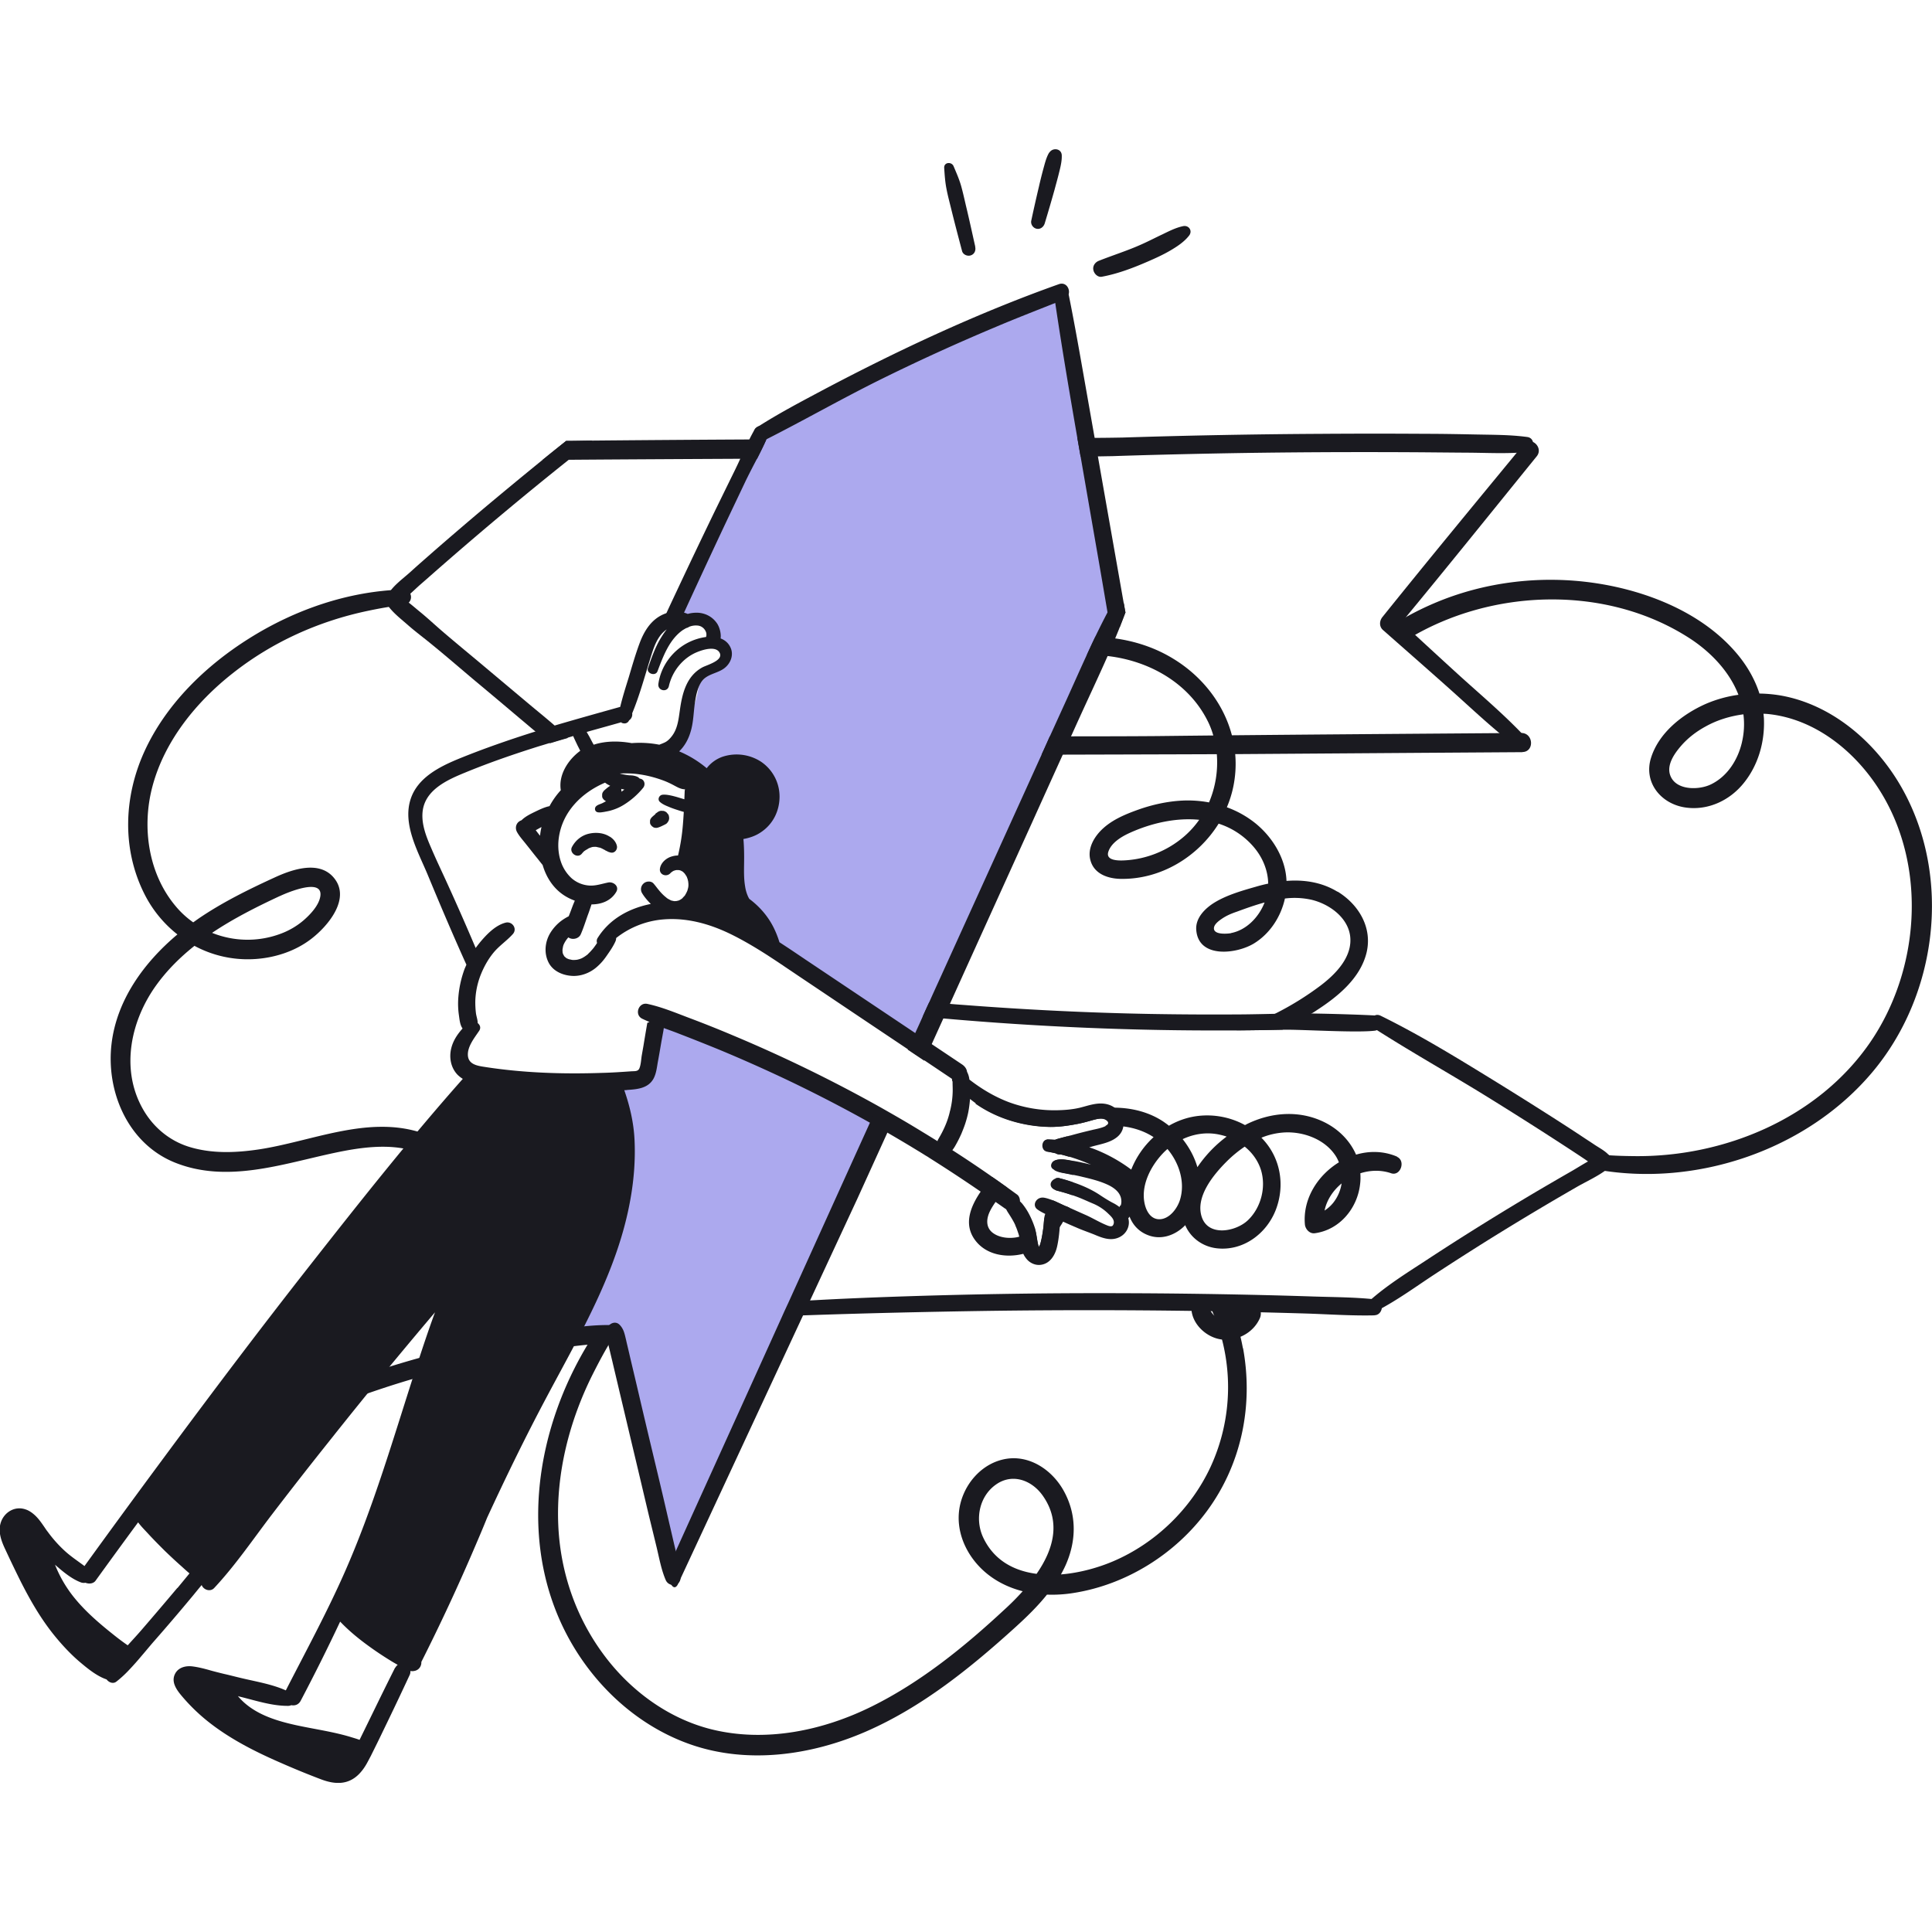 <svg xmlns="http://www.w3.org/2000/svg" width="230" height="230" fill="none"><g clip-path="url(#a)"><path fill="#1A1A20" d="M127.395 135.186c-.524.134-1.048.269-1.573.417-.08.027-.161.054-.242.094l-.82-.04c-.712-.027-.874.968-.39 1.331.054-.041.121-.081.175-.135.054.081.108.175.161.256.323.053.632.12.942.188a.884.884 0 0 0 .591.134c.363.081.713.188 1.076.296a9.441 9.441 0 0 0-1.009-2.017c.35-.201.713-.376 1.089-.551v.027Zm-.497 8.416c-.511-.215-1.022-.484-1.546-.699-.027.081-.041.148-.067.215a7.807 7.807 0 0 1-.968 1.909c-.054.35-.068.726-.108 1.076-.081.618-.175 1.25-.336 1.855-.013.054-.04.107-.04.161-.054.121-.108.215-.162.323a1.877 1.877 0 0 1-.107-.336c-.121-.538-.175-1.17-.336-1.748 0-.04-.027-.067-.041-.108a4.646 4.646 0 0 1-1.842.968c-.107.041-.215.054-.322.081-.914.161-2.003.054-2.77-.484-.941-.659-.847-1.748-.376-2.675.188-.377.417-.726.659-1.076.416-.591.887-1.156 1.358-1.694-.592-.417-1.184-.847-1.775-1.25a25.558 25.558 0 0 0-1.358 1.721c-1.264 1.842-2.057 3.925-.686 5.781 1.304 1.774 3.684 2.164 5.754 1.64a6.831 6.831 0 0 0 1.896-.793 8.107 8.107 0 0 0 2.433-2.393c.148-.215.283-.417.404-.646a9.211 9.211 0 0 0 .739-1.667c-.121-.053-.255-.121-.376-.161h-.027Zm-.74-3.348a.854.854 0 0 0-.484.027c.027.457 0 .914-.053 1.385.053.027.121.04.174.067.632.162 1.251.336 1.856.551.08-.416.121-.833.134-1.25v-.255a15.285 15.285 0 0 0-1.64-.498l.013-.027Zm1.291-2.083c-.618-.108-1.344-.256-1.922 0-.081.04-.162.107-.242.174.107.31.201.632.255.968.457.269 1.022.323 1.533.431.228.04.457.094.685.147a9.09 9.09 0 0 0-.322-1.72h.013Zm38.88-.471c-1.6-.686-3.307-.712-4.893-.242-.713-1.627-2.017-2.971-3.684-3.818-2.971-1.506-6.386-1.264-9.33.188-.068.04-.135.081-.215.108-2.004-1.103-4.437-1.439-6.669-.888a9.156 9.156 0 0 0-2.379.968c-.188-.161-.39-.295-.592-.443-1.721-1.17-3.778-1.681-5.834-1.708-1.533-.027-3.079.229-4.518.686a16.3 16.3 0 0 0-3.307 1.506 8.245 8.245 0 0 0-.847-.699c-2.299-1.667-5.189-2.407-7.986-2.004 2.582 1.829 5.795 2.77 8.968 2.81 1.115 0 2.191-.161 3.293-.376.538-.108 1.062-.256 1.587-.403.511-.135 1.25-.377 1.747-.041.431.296.256.538-.107.713a11.412 11.412 0 0 1 2.151.04c1.291.161 2.527.565 3.616 1.277a10.488 10.488 0 0 0-2.662 3.872c-.631 1.627-.887 3.859-.201 5.579.376.968 1.062 1.762 2.137 2.192 1.573.645 3.227.08 4.397-1.062.04-.041.067-.068.094-.108.645 1.533 2.084 2.554 3.724 2.756 3.146.377 5.969-1.721 7.071-4.598 1.13-2.971.538-6.278-1.721-8.564a8.53 8.53 0 0 1 2.851-.631c2.204-.081 4.638.82 5.915 2.688.188.269.336.565.457.874-2.514 1.546-4.316 4.343-4.047 7.394.054.565.565 1.13 1.17 1.049 2.958-.39 5.095-2.971 5.404-5.875.054-.43.054-.847.027-1.264 1.183-.376 2.474-.416 3.671 0 1.115.377 1.761-1.492.685-1.963l.027-.013Zm-25.853 5.136c-.309 1.008-1.223 2.258-2.393 2.312-.995.04-1.546-.82-1.774-1.68-.578-2.205.632-4.585 2.124-6.158.175-.188.363-.363.551-.524 1.385 1.64 2.138 3.952 1.492 6.05Zm.31-7.22c1.317-.618 2.796-.86 4.275-.564.322.067.645.147.968.255a15.169 15.169 0 0 0-3.482 3.643c-.35-1.21-.968-2.352-1.761-3.347v.013Zm7.757 9.666c-1.412 1.331-4.665 1.977-5.472-.389-.807-2.393 1.385-5.042 2.944-6.601a14.542 14.542 0 0 1 2.165-1.788c.887.712 1.586 1.667 1.936 2.782.632 2.071 0 4.504-1.573 5.996Zm10.177-2.097a4.261 4.261 0 0 1-1.035.928c.268-1.277 1.021-2.393 2.03-3.227a4.875 4.875 0 0 1-.995 2.299Z"/><path fill="#ACA9EE" d="M78.002 121.621s-.215 5.163-1.317 6.251c-1.103 1.089-3.402 1.21-3.402 1.21s3.079 7.139 1.103 12.624c-1.977 5.486-6.803 17.236-6.803 17.236l5.821-.444s6.803 29.738 6.91 29.415c.108-.322 25.356-54.219 24.912-54.327-.443-.107-14.6-8.564-19.211-10.096-4.612-1.533-8.013-1.869-8.013-1.869Zm2.878-48.103 9.746-22.128s17.343-9.438 21.726-11.858c4.382-2.42 13.605-4.611 13.605-4.611s7.354 36.54 6.91 37.535c-.443.995-23.271 51.477-23.271 51.477S88.852 110.1 88.421 109.884c-.43-.215-4.719-15.581-5.055-16.347-.336-.767-4.826-4.06-4.826-4.06s2.191-.874 3.616-4.276c1.425-3.401.565-3.172 1.546-4.275.982-1.102 3.617-2.42 2.743-3.522-.874-1.103-1.869-2.958-2.299-3.402-.444-.443-3.267-.47-3.267-.47v-.014Z"/><path fill="#1A1A20" d="M159.204 106.147c-1.856-1.129-3.953-1.439-6.05-1.277-.094-2.676-1.667-5.217-3.711-6.87a11.883 11.883 0 0 0-3.388-1.896 12.97 12.97 0 0 0 .74-2.326 13.42 13.42 0 0 0 .255-3.993 13.482 13.482 0 0 0-.39-2.231c-.981-3.778-3.562-7.072-7.044-9.169-2.098-1.277-4.437-2.044-6.83-2.38a20.312 20.312 0 0 0-2.379-.215 106.2 106.2 0 0 0-1.022 2.192c.591 0 1.169 0 1.747.04.256.013.498.04.753.08 4.894.565 9.586 3.173 11.858 7.677.296.578.524 1.17.699 1.788.215.726.363 1.466.417 2.219a12.181 12.181 0 0 1-.928 5.74 13.743 13.743 0 0 0-3.24-.215c-1.721.094-3.441.47-5.068 1.035-1.519.538-3.092 1.17-4.302 2.272-1.022.928-1.909 2.366-1.506 3.805.444 1.627 2.084 2.178 3.603 2.205 4.773.08 9.196-2.622 11.656-6.574a9.177 9.177 0 0 1 4.1 2.688c1.103 1.251 1.775 2.824 1.802 4.45a18.71 18.71 0 0 0-1.492.377c-1.6.457-3.335.954-4.773 1.801-1.17.686-2.42 1.869-2.299 3.348.269 3.442 4.867 2.85 6.91 1.573 1.882-1.17 3.173-3.173 3.644-5.324a9.3 9.3 0 0 1 3.105.134c2.07.471 4.329 2.03 4.652 4.276.349 2.487-1.681 4.557-3.482 5.928a35.391 35.391 0 0 1-5.499 3.402 37.558 37.558 0 0 1-4.611 1.949c1.855 0 3.697-.04 5.566-.081a36.557 36.557 0 0 0 3.401-1.895c.215-.121.444-.269.659-.417 2.514-1.627 5.189-3.805 5.929-6.856.712-2.985-.942-5.728-3.442-7.26h-.04Zm-18.325-6.494a11.839 11.839 0 0 1-6.95 2.77c-.686.04-2.366.081-1.976-1.049.349-1.035 1.519-1.748 2.446-2.178 2.568-1.183 5.566-1.882 8.363-1.6a10.911 10.911 0 0 1-1.883 2.057Zm5.66 11.441c-.484.081-2.151.215-2.016-.672.067-.43.605-.82.941-1.049.551-.376 1.129-.618 1.761-.833 1.062-.39 2.178-.793 3.321-1.103-.673 1.735-2.151 3.294-4.007 3.644v.013Zm-96.581 23.689c-6.332-1.95-12.866 1.089-19.09 2.043-2.77.417-5.647.538-8.35-.296-2.433-.752-4.396-2.446-5.606-4.678-2.594-4.773-1.29-10.527 1.802-14.721 1.277-1.735 2.783-3.213 4.436-4.531a13.333 13.333 0 0 0 6.937 1.586c2.474-.107 5.015-.9 6.991-2.433 2.003-1.546 4.786-4.867 2.595-7.34-1.788-2.017-4.988-.874-7.018.067-3.105 1.425-6.184 2.944-9.007 4.867-.215.148-.43.309-.646.457a10.739 10.739 0 0 1-2.043-1.869c-3.32-3.899-4.1-9.478-2.81-14.318 1.439-5.418 5.216-10.056 9.559-13.47 4.719-3.725 10.258-6.212 16.12-7.435a51.903 51.903 0 0 1 4.288-.726c1.143-.135 1.062-1.829-.108-1.802-6.493.175-12.88 2.38-18.35 5.822-5.204 3.266-9.923 7.85-12.49 13.51-2.42 5.351-2.662 11.482-.027 16.806a14.287 14.287 0 0 0 3.98 4.92c-3.967 3.334-7.207 7.771-7.839 13.001-.685 5.713 1.95 11.884 7.502 14.143 6.238 2.527 12.84.174 19.05-1.143 3.227-.686 6.978-1.223 10.137.027 2.407.941 4.679 2.823 5.566 5.31a5.709 5.709 0 0 1 .094 3.576c-.43 1.452 1.882 1.923 2.312.471 1.587-5.418-3.145-10.365-7.985-11.858v.014Zm-16.604-28.125c.834-.39 5.176-2.245 4.773.081-.188 1.088-1.21 2.151-2.017 2.85a9.04 9.04 0 0 1-2.742 1.586c-2.69.995-5.58.901-8.12-.121 2.54-1.707 5.323-3.106 8.093-4.396h.013Zm44.689-9.747c-.162.121-.31.255-.458.39l-.12.161a.565.565 0 0 0-.081.283v.188a.5.5 0 0 0 .094.269c.04.053.08.094.12.148l.162.12a.562.562 0 0 0 .282.081c.095.014.189 0 .283-.027.161-.053.31-.107.47-.188a7.21 7.21 0 0 0 .457-.228.599.599 0 0 0 .243-.242.662.662 0 0 0 .147-.31.71.71 0 0 0 0-.336.557.557 0 0 0-.12-.309c-.054-.054-.095-.108-.148-.175a.82.82 0 0 0-.404-.201c-.08 0-.148 0-.228-.014a.805.805 0 0 0-.417.135c-.108.08-.229.161-.336.242l.053.013Zm-5.445 2.702c-.713-.47-1.627-.55-2.433-.376-.901.188-1.64.78-2.07 1.586-.377.699.644 1.439 1.169.807.053-.067.107-.121.161-.188l.08-.081c.135-.108.27-.188.418-.269.053-.027.16-.121.215-.121 0 0-.175.067-.014 0 .027 0 .054-.027.094-.04l.242-.081c.068-.013.108-.027.135-.027.067 0 .148-.013.215-.013h.12c.081.013.418.094.498.107.027 0 .054.027.08.027.068.027.135.067.203.094.08.041.147.081.228.121a.3.3 0 0 1 .108.068c.053.026.269.134.255.121.067.04.108.067.175.08.12.041.228.081.363.081.39 0 .672-.403.605-.78-.094-.484-.444-.874-.847-1.13v.014Z"/><path fill="#1A1A20" d="M125.675 140.295c-.282.094-.511.322-.578.551-.094.376.148.672.524.82.067-.457.081-.928.054-1.385v.014Zm-.377-1.95c-.201.229-.255.578.027.807l.242.161a7.962 7.962 0 0 0-.255-.968h-.014Zm-.954 4.249c-.941-.202-1.546.874-.847 1.384.282.202.605.377.941.538a1.688 1.688 0 0 0-.121.511c.417-.592.753-1.25.968-1.909.027-.081.04-.148.067-.215-.336-.121-.658-.242-1.008-.309Zm.202-5.741s-.121.081-.175.135a.795.795 0 0 0 .282.121c0-.081-.04-.162-.094-.256h-.013Zm-2.004 7.838a7.38 7.38 0 0 0-.981-1.506.905.905 0 0 0-.161-.161c0-.309-.094-.619-.336-.807l-1.17-.847a20.885 20.885 0 0 0-1.358 1.694c.363.256.713.498 1.076.753.053.04.121.081.188.121.081.135.148.282.242.417.269.417.524.82.753 1.264 0 .026.08.147.08.174.041.121.095.242.148.363.094.242.175.484.256.726.04.121.067.242.094.336a4.66 4.66 0 0 0 1.842-.968 10.596 10.596 0 0 0-.632-1.559h-.041Zm3.133-4.396c-.282.094-.511.322-.578.551-.094.376.148.672.524.82.067-.457.081-.928.054-1.385v.014Zm-.377-1.95c-.201.229-.255.578.027.807l.242.161a7.962 7.962 0 0 0-.255-.968h-.014Zm-.954 4.249c-.941-.202-1.546.874-.847 1.384.282.202.605.377.941.538a1.688 1.688 0 0 0-.121.511c.417-.592.753-1.25.968-1.909.027-.081.04-.148.067-.215-.336-.121-.658-.242-1.008-.309Zm.202-5.741s-.121.081-.175.135a.795.795 0 0 0 .282.121c0-.081-.04-.162-.094-.256h-.013Zm-2.004 7.838a7.38 7.38 0 0 0-.981-1.506.905.905 0 0 0-.161-.161c0-.309-.094-.619-.336-.807l-1.17-.847a20.885 20.885 0 0 0-1.358 1.694c.363.256.713.498 1.076.753.053.04.121.081.188.121.081.135.148.282.242.417.269.417.524.82.753 1.264 0 .026.08.147.08.174.041.121.095.242.148.363.094.242.175.484.256.726.04.121.067.242.094.336a4.66 4.66 0 0 0 1.842-.968 10.596 10.596 0 0 0-.632-1.559h-.041Zm3.133-4.396c-.282.094-.511.322-.578.551-.094.376.148.672.524.82.067-.457.081-.928.054-1.385v.014Zm-.121-.982a7.787 7.787 0 0 0-.256-.968c-.201.229-.255.578.027.807l.242.161h-.013Zm-2.044 4.665c.283.202.605.377.942.538a1.63 1.63 0 0 0-.121.511c.416-.592.752-1.25.967-1.909.027-.081.041-.148.068-.215-.336-.121-.659-.242-1.009-.309-.941-.202-1.546.874-.847 1.384Zm1.197-6.869a1.336 1.336 0 0 0-.161-.256c-.054.04-.121.081-.175.135a.795.795 0 0 0 .282.121h.054Zm-3.133 6.09s-.107-.121-.161-.162c0-.309-.094-.618-.336-.806l-1.17-.847c-.47.537-.941 1.102-1.357 1.694.363.255.712.497 1.075.753.054.04.121.08.188.121.081.134.148.282.242.416.269.417.525.82.753 1.264 0 .027.081.148.081.175.04.121.094.242.148.363.094.242.175.484.255.726.041.121.067.242.094.336a4.685 4.685 0 0 0 1.842-.968 10.499 10.499 0 0 0-.632-1.56 7.444 7.444 0 0 0-.981-1.505h-.041Zm13.592-3.59c-.161-.121-.322-.255-.484-.363a18.541 18.541 0 0 0-4.396-2.447c-.201-.08-.417-.148-.618-.215.121-.027.228-.054.336-.094.914-.255 2.016-.43 2.81-.995.551-.376.833-.874.914-1.384.121-.821-.269-1.681-.995-2.219a2.687 2.687 0 0 0-1.035-.457c-1.076-.228-2.138.188-3.173.444-.928.215-1.869.282-2.81.296a15.697 15.697 0 0 1-5.512-.928c-1.721-.632-3.347-1.6-4.799-2.729a2.595 2.595 0 0 0-.283-.928c-.04-.349-.269-.659-.591-.874l-3.617-2.42-1.962-1.317-12.934-8.658c-.147-.094-.295-.202-.457-.309-.645-.43-1.29-.874-1.949-1.304-.269-.175-.551-.363-.82-.538a11.317 11.317 0 0 0-.686-1.734c-.685-1.372-1.68-2.514-2.904-3.429-.04-.067-.08-.147-.12-.215a4.569 4.569 0 0 1-.377-1.263c-.161-.942-.134-1.909-.121-2.851.013-.941 0-1.868-.08-2.796.752-.134 1.492-.39 2.123-.834 1.412-.954 2.178-2.527 2.178-4.22a5.004 5.004 0 0 0-2.218-4.155 5.332 5.332 0 0 0-4.504-.605 4.075 4.075 0 0 0-1.95 1.385 12.697 12.697 0 0 0-3.28-2.004c.673-.645 1.117-1.478 1.372-2.366.35-1.156.336-2.38.524-3.562.135-.847.35-1.936.955-2.595.685-.74 1.842-.793 2.608-1.439.699-.578 1.048-1.545.659-2.392-.256-.565-.686-.901-1.183-1.09.08-.591-.121-1.303-.39-1.734-.538-.833-1.425-1.304-2.407-1.33-.39 0-.766.04-1.116.147-1.129-.484-2.38-.322-3.428.323-1.13.699-1.815 1.882-2.272 3.079-.51 1.357-.914 2.769-1.33 4.167-.364 1.17-.727 2.313-1.01 3.496-2.594.726-5.202 1.451-7.797 2.218-.766.228-1.546.47-2.299.712-3.065.968-6.103 2.017-9.074 3.227-2.326.954-4.948 2.258-5.781 4.826-.982 3.025.9 6.279 2.03 8.994 1.492 3.603 3.011 7.179 4.611 10.715-.067.162-.148.336-.215.498-.444 1.21-.7 2.433-.766 3.71-.027.578 0 1.17.08 1.748.081.538.121 1.196.444 1.64-.605.672-1.116 1.425-1.344 2.339-.283 1.116-.054 2.34.752 3.173.189.188.404.35.619.484-6.332 7.139-12.261 14.641-18.163 22.156-5.956 7.582-11.763 15.286-17.504 23.043-3.146 4.248-6.265 8.51-9.37 12.799-.767-.579-1.573-1.103-2.3-1.762a15.31 15.31 0 0 1-2.07-2.312 4.9 4.9 0 0 1-.309-.43c-.39-.565-.793-1.183-1.331-1.64-.31-.269-.659-.498-1.062-.619-1.13-.363-2.272.229-2.77 1.277-.55 1.183-.107 2.407.417 3.509a153.83 153.83 0 0 0 1.761 3.671c1.183 2.352 2.501 4.651 4.181 6.695.86 1.048 1.789 2.043 2.81 2.93.955.807 2.084 1.762 3.307 2.178.27.363.78.565 1.17.256a13.387 13.387 0 0 0 1.506-1.385 36.126 36.126 0 0 0 1.492-1.68c.524-.605 1.022-1.224 1.533-1.802a250.027 250.027 0 0 0 4.275-5.001c.457-.538.887-1.089 1.344-1.627.189.551 1.009.874 1.493.35 2.514-2.689 4.61-5.781 6.843-8.712a528.563 528.563 0 0 1 6.83-8.739 598.38 598.38 0 0 1 12.61-15.366c-.834 2.258-1.587 4.557-2.326 6.829-2.635 8.134-4.988 16.348-8.456 24.186-2.111 4.773-4.598 9.344-6.978 13.995-1.68-.752-3.643-1.062-5.418-1.492-.564-.134-1.13-.282-1.707-.417-.363-.08-.726-.174-1.103-.269-.309-.08-.631-.161-.94-.255-.633-.175-1.278-.336-1.91-.417-.78-.107-1.653.081-2.07.807-.511.901 0 1.761.565 2.474a21.919 21.919 0 0 0 3.428 3.361c2.595 2.043 5.62 3.562 8.63 4.866a96.597 96.597 0 0 0 4.733 1.936c1.64.619 3.227.686 4.53-.658.35-.363.646-.78.888-1.21.175-.31.336-.632.498-.928.174-.363.362-.726.537-1.089.336-.672.659-1.344.982-2.017a407.965 407.965 0 0 0 3.092-6.507.963.963 0 0 0 .094-.497c.201.04.403.027.618-.04.457-.148.713-.592.686-1.035a237.75 237.75 0 0 0 6.359-13.66c.497-1.156.995-2.325 1.465-3.495 2.259-4.894 4.612-9.72 7.14-14.466 3.979-7.488 8.415-14.949 9.92-23.433.418-2.312.606-4.692.498-7.044-.094-2.071-.551-4.034-1.223-5.969.12 0 .242 0 .363-.027 1.196-.081 2.5-.189 3.132-1.372.323-.618.39-1.344.511-2.016.148-.793.282-1.587.417-2.38l.12-.645c.055-.323.122-.632.162-.955.619.229 1.237.444 1.842.686 1.506.578 2.985 1.17 4.477 1.775 2.93 1.21 5.821 2.5 8.671 3.858a171.623 171.623 0 0 1 9.976 5.189c.685.39 1.371.78 2.043 1.17.807.471 1.6.941 2.407 1.425.591.363 1.183.713 1.774 1.089.148.081.296.175.431.269a184.59 184.59 0 0 1 6.09 4.006c.591.404 1.183.82 1.774 1.224.363.255.713.497 1.076.753.054.04.121.08.188.121.081.134.148.282.242.416.269.417.524.82.753 1.264 0 .027.081.148.081.175.04.121.094.242.147.363.095.242.175.484.256.726.04.121.067.242.094.336.081.336.121.618.188 1.008.067.363.148.713.296 1.035.107.242.255.457.444.673.389.43.994.699 1.586.631 1.17-.121 1.788-1.21 2.003-2.258.135-.619.215-1.264.269-1.896 0-.107.027-.228.027-.349.027-.256.054-.525.054-.794.121.054.228.095.336.148.524.242 1.048.471 1.586.699.753.337 1.546.592 2.313.915.739.309 1.586.618 2.419.39 1.184-.323 1.735-1.452 1.452-2.407.068-.067.121-.134.175-.202.444-.578.645-1.344.592-2.057a3.256 3.256 0 0 0-.471-1.438.895.895 0 0 0 .632-.309c.336-.377.363-1.076-.067-1.398l-.014-.014ZM21.108 189.043a502.52 502.52 0 0 1-4.168 4.893c-.551.646-1.156 1.291-1.735 1.936a28.988 28.988 0 0 1-1.64-1.223c-1.626-1.291-3.24-2.662-4.57-4.262a14.943 14.943 0 0 1-2.447-4.114c.04.041.094.081.134.121.874.753 1.869 1.587 2.958 1.99.188.067.363.067.537.04.404.162.928.121 1.197-.242a919.72 919.72 0 0 1 5.068-6.95c.377.511.847.968 1.237 1.398.632.686 1.29 1.344 1.95 2.003.658.632 1.317 1.25 2.003 1.855.295.269.605.552.927.82-.47.579-.954 1.157-1.425 1.735h-.026Zm25.933 9.478c-1.439 2.85-2.823 5.74-4.235 8.604a15.486 15.486 0 0 0-.834-.269c-2.218-.699-4.53-.995-6.789-1.492-2.178-.484-4.436-1.17-6.13-2.689a7.735 7.735 0 0 1-.726-.753c.04 0 .08.027.134.04 1.91.457 3.9 1.143 5.875 1.116a.89.89 0 0 0 .337-.08c.416.08.873-.041 1.129-.538 1.627-3.092 3.2-6.238 4.692-9.411 1.035 1.089 2.218 2.057 3.428 2.931a39.12 39.12 0 0 0 2.514 1.68c.296.189.605.363.914.538a.957.957 0 0 0-.296.35l-.013-.027ZM81.579 93.873a1.15 1.15 0 0 0-.068.309l-.04.968c-.148-.04-.31-.094-.457-.135a14.165 14.165 0 0 0-1.008-.282c-.363-.08-.767-.161-1.13-.121-.416.04-.645.578-.309.86.269.242.619.404.955.538.363.161.752.296 1.129.417.242.08.497.161.753.228-.067 1.063-.135 2.125-.296 3.173a25.473 25.473 0 0 1-.39 2.017c-.255 0-.51.04-.766.121-.645.188-1.277.739-1.385 1.425-.12.699.686 1.049 1.183.618l.135-.134.161-.121c.04-.027.134-.067.134-.081.081-.027.162-.053.256-.08 0 0 .04 0 .067-.014h.255c.027 0 .121.014.162.027.04 0 .08.027.134.04.04.027.148.081.175.095.027.013.067.04.08.053l.081.081.108.107c.08.108.134.202.202.296.026.041.04.081.067.121.04.121.08.215.107.309 0 .027.04.162.04.175.028.135.028.242.041.336v.215s-.013.162-.027.216c-.013.08-.04.174-.067.255 0 .054-.027.094-.04.148a5.796 5.796 0 0 1-.135.282c-.04.081-.094.162-.134.242-.027.041-.04.067-.081.094-.067.081-.161.162-.228.256-.027.027-.054.04-.081.067-.08.054-.162.108-.256.161-.04.014-.08.027-.094.041-.04 0-.067.026-.107.04-.027 0-.108 0-.135.027-.067 0-.134.013-.201.013h-.135c-.094-.027-.201-.04-.296-.067a.484.484 0 0 1-.148-.067c-.107-.054-.215-.108-.322-.175-.054-.04-.121-.081-.135-.107a4.682 4.682 0 0 1-.537-.484c-.094-.095-.175-.189-.27-.296 0 0-.04-.054-.066-.081a.348.348 0 0 0-.068-.081c-.215-.268-.39-.51-.591-.739-.296-.336-.874-.282-1.17-.013a.907.907 0 0 0-.188 1.169c.282.471.659.901 1.035 1.277-2.554.511-4.893 1.762-6.319 4.034a.666.666 0 0 0-.08.605.901.901 0 0 1-.094.147c-.014.027-.027.041-.04.068l-.041.053-.202.283c-.134.175-.295.349-.443.511l-.242.242c-.04.04-.04.04-.04.053-.23.175-.417.31-.619.417-.027.014-.067.04-.094.054-.08.027-.161.067-.256.094-.08.027-.147.04-.228.067-.054 0-.135.027-.148.027-.08 0-.161.014-.242.014h-.202c-.08 0-.12-.014-.174-.027-.081-.014-.175-.041-.27-.054-.134-.054-.214-.081-.282-.121-.026 0-.04-.027-.067-.04a2.706 2.706 0 0 0-.201-.175c-.054-.081-.121-.215-.135-.229a3.01 3.01 0 0 1-.08-.215c0-.094-.014-.161-.014-.215v-.148c.013-.121.04-.228.054-.322 0-.041.053-.189.053-.216a3.26 3.26 0 0 1 .591-.927.964.964 0 0 0 .23.121c.457.161 1.048-.027 1.25-.498.323-.739.564-1.519.833-2.272.162-.416.296-.847.444-1.277 1.183 0 2.326-.43 2.944-1.492.39-.659-.336-1.237-.954-1.116-.753.148-1.48.417-2.259.363a3.544 3.544 0 0 1-2.124-.887 4.73 4.73 0 0 1-1.17-1.721c-.376-.968-.47-2.044-.336-3.038.417-3.133 2.716-5.405 5.512-6.602.162.135.35.242.538.337.027 0 .04.026.067.04-.107.067-.215.134-.309.215a6.1 6.1 0 0 0-.457.39l-.108.161a.575.575 0 0 0-.08.296v.188a.5.5 0 0 0 .094.27c.04.04.08.093.12.147l.162.121c.027.013.054.027.094.04-.148.081-.295.162-.457.242-.228.108-.484.162-.685.323-.283.215-.229.672.134.753.269.054.51 0 .78-.04.269-.054.551-.095.806-.175a5.889 5.889 0 0 0 1.466-.632 9.24 9.24 0 0 0 2.353-2.044c.242-.282.242-.712-.04-.968a.676.676 0 0 0-.364-.148.82.82 0 0 0-.376-.255 1.718 1.718 0 0 0-.35-.094c-.12-.027-.255-.027-.39-.04h-.107a7.567 7.567 0 0 1-1.009-.175c-.04 0-.08-.027-.12-.04.793-.04 1.6-.014 2.392.107.928.135 1.829.377 2.716.7.444.16.874.362 1.304.59.43.23.834.471 1.331.485l.04-.094Zm-7.61.147s0-.067-.027-.107c.121.027.256.054.39.08-.107.081-.228.175-.35.256 0-.08 0-.148-.013-.228Zm.014-7.985c.322.161.726.12.914-.283a.85.85 0 0 0 .363-.833c.9-2.165 1.506-4.463 2.205-6.682.309-.995.645-2.057 1.371-2.85.161-.161.336-.323.538-.457-.377.47-.7.995-.968 1.479-.525.995-.9 2.057-1.264 3.119-.228.632.874 1.035 1.13.39.672-1.761 1.397-3.778 3.01-4.907.135-.081.27-.162.418-.242a.95.95 0 0 0 .336-.148 2.114 2.114 0 0 1 1.129-.135c.175.04.282.081.403.162.256.161.43.416.511.699.014.053.027.255.014.309 0 .054-.027.121-.04.175a6.713 6.713 0 0 0-2.165.685c-1.869.968-3.227 2.824-3.51 4.907-.107.807 1.063 1.063 1.251.256.403-1.788 1.68-3.375 3.388-4.06.659-.27 2.259-.78 2.675.134.404.901-1.546 1.412-2.07 1.694-1.922 1.049-2.406 3.12-2.689 5.122-.148 1.049-.269 2.178-.927 3.039-.242.322-.538.632-.901.793-.229.107-.43.175-.618.255a12.179 12.179 0 0 0-3.28-.188c-1.507-.269-3.08-.282-4.531.188-.04-.08-.081-.148-.121-.215l-.39-.74-.323-.564c1.385-.39 2.756-.766 4.127-1.156l.014.054Zm37.656 49.837c-.631-.39-1.236-.767-1.841-1.13a127.814 127.814 0 0 0-2.837-1.694c-.672-.389-1.358-.779-2.044-1.169a171.41 171.41 0 0 0-17.598-8.591 137.642 137.642 0 0 0-5.068-2.03c-1.694-.632-3.415-1.371-5.19-1.748-1.035-.215-1.573 1.277-.618 1.761.282.135.578.269.874.39-.08.041-.161.068-.256.108a261.3 261.3 0 0 0-.457 2.716l-.201 1.142c-.081.484-.095 1.089-.283 1.546-.161.404-.578.337-.968.363-1.17.081-2.339.162-3.522.189-4.692.161-9.478 0-14.116-.74-.847-.134-1.761-.349-1.815-1.358-.054-1.048.78-2.07 1.33-2.89.256-.363.122-.713-.16-.941 0-.377-.148-.767-.202-1.129a10.374 10.374 0 0 1-.08-1.587 9.302 9.302 0 0 1 .618-2.971c.376-.955.873-1.869 1.519-2.662.685-.847 1.6-1.438 2.326-2.245.578-.645-.081-1.573-.874-1.358-1.197.309-2.232 1.385-2.998 2.299-.188.229-.377.471-.551.713a305.983 305.983 0 0 0-3.28-7.462c-.66-1.465-1.359-2.904-1.99-4.383-.592-1.358-1.197-2.85-1.05-4.355.256-2.609 2.918-3.805 5.056-4.679 2.904-1.197 5.875-2.218 8.873-3.16.417-.12.833-.255 1.25-.376.713-.215 1.425-.43 2.138-.632.215-.067.416-.12.618-.188 0 .027.014.054.027.08.134.31.282.62.43.928.121.256.256.498.377.753-1.48 1.09-2.608 2.89-2.313 4.692a9.325 9.325 0 0 0-1.344 1.896c-.592.12-1.17.403-1.707.659-.579.282-1.17.564-1.627 1.021-.632.215-.82.874-.538 1.398.296.538.74 1.009 1.102 1.479.404.498.794 1.009 1.197 1.506.255.309.497.632.753.941.497 1.694 1.532 3.186 3.226 3.993.189.094.39.175.605.256-.107.255-.215.51-.309.766-.134.363-.269.726-.417 1.089a6.368 6.368 0 0 0-.82.497 5.241 5.241 0 0 0-1.358 1.466c-.672 1.089-.793 2.5-.174 3.629.55.982 1.667 1.439 2.729 1.506 1.035.067 2.084-.322 2.877-.981.497-.417.9-.874 1.264-1.412.376-.538.78-1.116 1.048-1.721a.963.963 0 0 0 .08-.39 10.423 10.423 0 0 1 5.62-2.218c2.77-.228 5.445.511 7.932 1.708 1.385.672 2.716 1.452 4.02 2.272l.444.282c.551.363 1.116.726 1.667 1.102.08.041.161.108.242.162.591.403 1.183.793 1.774 1.196 2.89 1.936 5.768 3.872 8.658 5.808l4.356 2.917c.659.444 1.318.874 1.963 1.318l3.307 2.218c0 .108 0 .215.068.323v.067c0 .39.026.78.013 1.17a10.338 10.338 0 0 1-.282 2.124c0 .04-.014.067-.027.094a9.766 9.766 0 0 1-.632 1.922 12.66 12.66 0 0 1-.524 1.049c-.121.215-.229.39-.323.578 0 .014-.014.04-.027.054l.04.054ZM64.464 98.457c-.08.336-.134.686-.174 1.035-.175-.215-.337-.43-.511-.659.228-.12.457-.255.685-.376Zm68.887 45.064s-.053.121-.08.175a4.72 4.72 0 0 0-.632-.417c-.619-.309-1.183-.672-1.748-1.048-.914-.605-1.99-1.089-3.092-1.466a15.277 15.277 0 0 0-1.64-.497.846.846 0 0 0-.484.027c-.282.094-.511.322-.578.551-.094.376.148.672.524.82.054.027.121.04.175.067.632.162 1.25.336 1.855.551.108.027.215.068.323.108.739.255 1.425.592 2.137.887a5.75 5.75 0 0 1 1.802 1.183c.349.336.78.713.672 1.197-.027.121-.107.269-.188.296-.202.094-.524-.041-.74-.135-.806-.336-1.532-.78-2.325-1.143-.673-.295-1.358-.604-2.044-.914-.121-.053-.255-.121-.376-.161-.511-.215-1.022-.484-1.546-.699-.336-.121-.659-.242-1.009-.309-.941-.202-1.546.874-.847 1.384.283.202.605.377.942.538a1.63 1.63 0 0 0-.121.511c-.054.35-.068.726-.108 1.076-.081.618-.175 1.25-.336 1.855-.014.054-.04.107-.04.161-.054.121-.108.215-.162.323a1.798 1.798 0 0 1-.107-.336c-.121-.538-.175-1.17-.336-1.748 0-.04-.027-.067-.041-.108a10.487 10.487 0 0 0-.632-1.559 7.423 7.423 0 0 0-.981-1.506.94.94 0 0 0-.161-.161c0-.309-.094-.619-.336-.807l-1.17-.847c-.592-.417-1.183-.847-1.775-1.25a141.228 141.228 0 0 0-4.772-3.2c.215-.255.376-.564.524-.833.202-.363.376-.726.551-1.116.161-.39.323-.793.457-1.197.135-.416.256-.847.35-1.29.067-.336.121-.672.161-1.022.027-.215.04-.417.067-.632.215.175.444.35.673.511 2.581 1.828 5.794 2.77 8.967 2.81 1.116 0 2.191-.161 3.293-.377a20.702 20.702 0 0 0 1.587-.403c.511-.134 1.25-.376 1.748-.04.43.296.255.538-.108.712-.511.269-1.412.417-1.6.471-.86.201-1.721.417-2.581.659-.524.134-1.049.268-1.573.416a1.856 1.856 0 0 0-.242.094l-.82-.04c-.713-.027-.874.968-.39 1.331a.778.778 0 0 0 .282.121c.377.067.686.135.995.202a.889.889 0 0 0 .592.134c.363.081.712.188 1.075.296.847.255 1.681.565 2.501.928a26.35 26.35 0 0 0-2.097-.458c-.081 0-.175-.026-.269-.04-.619-.107-1.345-.255-1.923 0-.08.04-.161.108-.242.175-.201.228-.255.578.027.807l.242.161c.457.269 1.022.323 1.533.43.228.04.457.094.685.148.336.067.659.134.982.215 1.022.242 2.084.498 3.038.941.699.323 1.398.82 1.587 1.573.067.296.08.592-.027.901l-.068.013Zm-10.809 1.17a7.38 7.38 0 0 0-.981-1.506.905.905 0 0 0-.161-.161c0-.309-.094-.619-.336-.807l-1.17-.847a20.885 20.885 0 0 0-1.358 1.694c.363.256.713.498 1.076.753.053.04.121.081.188.121.081.135.148.282.242.417.269.417.524.82.753 1.264 0 .026.08.147.08.174.041.121.095.242.148.363.094.242.175.484.256.726.04.121.067.242.094.336a4.66 4.66 0 0 0 1.842-.968 10.596 10.596 0 0 0-.632-1.559h-.041Zm2.004-7.838s-.121.081-.175.135a.795.795 0 0 0 .282.121c0-.081-.04-.162-.094-.256h-.013Zm-.202 5.741c-.941-.202-1.546.874-.847 1.384.282.202.605.377.941.538a1.688 1.688 0 0 0-.121.511c.417-.592.753-1.25.968-1.909.027-.081.04-.148.067-.215-.336-.121-.658-.242-1.008-.309Zm.954-4.249c-.201.229-.255.578.027.807l.242.161a7.962 7.962 0 0 0-.255-.968h-.014Zm.377 1.95c-.282.094-.511.322-.578.551-.094.376.148.672.524.82.067-.457.081-.928.054-1.385v.014Zm-3.133 4.396a7.38 7.38 0 0 0-.981-1.506.905.905 0 0 0-.161-.161c0-.309-.094-.619-.336-.807l-1.17-.847a20.885 20.885 0 0 0-1.358 1.694c.363.256.713.498 1.076.753.053.04.121.081.188.121.081.135.148.282.242.417.269.417.524.82.753 1.264 0 .026.08.147.08.174.041.121.095.242.148.363.094.242.175.484.256.726.04.121.067.242.094.336a4.66 4.66 0 0 0 1.842-.968 10.596 10.596 0 0 0-.632-1.559h-.041Zm2.004-7.838s-.121.081-.175.135a.795.795 0 0 0 .282.121c0-.081-.04-.162-.094-.256h-.013Zm-.202 5.741c-.941-.202-1.546.874-.847 1.384.282.202.605.377.941.538a1.688 1.688 0 0 0-.121.511c.417-.592.753-1.25.968-1.909.027-.081.04-.148.067-.215-.336-.121-.658-.242-1.008-.309Zm.954-4.249c-.201.229-.255.578.027.807l.242.161a7.962 7.962 0 0 0-.255-.968h-.014Zm.377 1.95c-.282.094-.511.322-.578.551-.094.376.148.672.524.82.067-.457.081-.928.054-1.385v.014Z"/><path fill="#1A1A20" d="M91.392 51.94c-.04.108-.094.216-.148.337-.363.833-.753 1.586-1.13 2.339-.456.874-.913 1.748-1.344 2.635-.847 1.788-1.694 3.563-2.54 5.35a1170.432 1170.432 0 0 0-5.096 10.984 5.624 5.624 0 0 1-.269-.08 12.04 12.04 0 0 0-1.505-.323h-.108c.47-1.049.968-2.084 1.452-3.119a857.286 857.286 0 0 1 4.49-9.41c.766-1.56 1.533-3.133 2.3-4.693.214-.443.43-.887.631-1.344.35-.766.7-1.533 1.076-2.285.174-.364.363-.713.564-1.076.014-.04.04-.08.067-.121a.595.595 0 0 1 .162-.202.83.83 0 0 1 .161-.12c.686-.377 1.586.282 1.237 1.129Z"/><path fill="#1A1A20" d="M127.208 35.069c-.081.242-.269.457-.565.591l-1.008.403c-2.367.941-4.733 1.856-7.072 2.85a243.868 243.868 0 0 0-13.901 6.346c-4.517 2.245-8.9 4.746-13.404 7.031-.04.014-.067.04-.107.054-.323.161-.632.134-.874 0-.39-.202-.632-.659-.484-1.062a.72.72 0 0 1 .215-.323.83.83 0 0 1 .161-.12c2.514-1.614 5.11-2.972 7.704-4.356 9.074-4.8 18.499-9.21 28.178-12.651.861-.31 1.385.578 1.157 1.237Z"/><path fill="#1A1A20" d="M133.969 72.94c-.215.565-.43 1.13-.659 1.708a.675.675 0 0 1-.228.04c-.605.027-1.008-.43-1.103-.995-.04-.269-.094-.538-.134-.807-.43-2.527-.86-5.068-1.304-7.595l-1.896-10.93c-.134-.74-.255-1.48-.39-2.219-.927-5.364-1.841-10.728-2.635-16.106-.026-.174-.053-.363-.08-.537-.135-.928 1.358-1.25 1.667-.444l.04.121c.565 2.81 1.076 5.646 1.573 8.47l1.492 8.47c.121.739.256 1.478.39 2.218 1.022 5.834 2.057 11.67 3.079 17.49.067.363.121.74.202 1.103l-.014.013Zm-27.573 60.216c-.296.672-.605 1.344-.901 2.003l-3.428 7.542-5.673 12.207-.834 1.775-14.828 31.862c-.632 1.372-1.587-1.008-.968-2.366 3.777-8.349 7.569-16.697 11.346-25.046.66-1.452 1.318-2.917 1.977-4.369.255-.578.524-1.157.793-1.735 3.186-7.017 6.359-14.049 9.545-21.066.296-.673.605-1.331.901-1.99a61.79 61.79 0 0 1 2.043 1.169l.027.014Z"/><path fill="#1A1A20" d="M133.969 72.94c-.215.565-.43 1.13-.659 1.708-.174.457-.363.9-.551 1.358a95.683 95.683 0 0 1-.901 2.097c-1.115 2.527-2.299 5.028-3.441 7.542-.309.672-.605 1.344-.914 2.017-.337.725-.659 1.451-.982 2.177-1.237 2.73-2.474 5.459-3.71 8.201-3.24 7.152-6.494 14.318-9.734 21.484-.255.578-.524 1.156-.78 1.734l-1.371 3.025a87.808 87.808 0 0 1-.901 1.99c-.658-.444-1.317-.874-1.963-1.318.296-.659.592-1.331.901-1.99.296-.645.592-1.29.874-1.936.256-.564.511-1.142.78-1.707.417-.941.847-1.882 1.277-2.823 3.348-7.381 6.709-14.762 10.056-22.142.686-1.506 1.358-2.998 2.044-4.504.336-.726.658-1.452.981-2.178l2.057-4.517c.78-1.721 1.546-3.455 2.339-5.176a106.2 106.2 0 0 1 1.022-2.192c.471-.968.955-1.949 1.465-2.904.148-.282.296-.564.457-.846.377-.686 1.089-.619 1.479-.202.068.363.121.74.202 1.102h-.027ZM80.26 183.853l-.846-3.643c-.578-2.527-1.183-5.041-1.788-7.569-.605-2.527-1.197-5.041-1.788-7.569-.282-1.21-.578-2.433-.86-3.643-.148-.659-.31-1.304-.458-1.963-.161-.659-.255-1.237-.752-1.748-.538-.551-1.332-.121-1.533.498-.202.645.04 1.29.201 1.922.162.659.31 1.304.471 1.963.282 1.21.578 2.433.86 3.643.592 2.474 1.17 4.948 1.762 7.421.591 2.474 1.17 4.948 1.76 7.422.297 1.209.592 2.419.888 3.643.31 1.29.551 2.662 1.076 3.872.39.9 1.814.753 1.76-.336-.08-1.318-.456-2.635-.752-3.913Z"/><path fill="#1A1A20" d="M73.109 157.759c-2.608-.108-5.31.349-7.892.712-2.621.363-5.23.82-7.824 1.371a116.077 116.077 0 0 0-15.138 4.235c-2.81.995-5.687 2.044-8.362 3.375-1.103.551-.215 2.406.927 1.949 2.42-.941 4.786-2.003 7.233-2.904 2.393-.874 4.827-1.68 7.273-2.393 4.948-1.438 9.976-2.568 15.071-3.321a164.7 164.7 0 0 1 4.396-.578c1.466-.174 2.958-.242 4.41-.524 1.21-.228 1.156-1.882-.108-1.936l.014.014Zm90.679-35.076c-2.044.309-9.008-.148-11.064-.094-1.923.04-3.765.067-5.62.081h-.672a366.349 366.349 0 0 1-34.121-1.425c-.82-.068-1.64-.148-2.46-.229.255-.565.51-1.143.779-1.707l2.474.201c.578.054 1.156.094 1.734.135 7.341.564 14.695.927 22.062 1.062 3.724.067 7.448.081 11.158.054 1.224-.014 2.461-.041 3.684-.068.592 0 1.17-.013 1.761-.04h2.595c2.743.04 6.52.161 7.851.256 1.076.08.78 1.613-.121 1.747l-.04.027Zm-.161 33.906c-2.837.067-5.674-.148-8.51-.229-2.743-.08-5.486-.148-8.215-.215a876.577 876.577 0 0 0-29.724-.081c-7.018.108-14.036.269-21.054.511l-2.46.081c.255-.578.524-1.156.793-1.734.834-.041 1.667-.094 2.5-.135 2.42-.134 4.854-.242 7.274-.336a706.273 706.273 0 0 1 29.725-.497c5.001.013 10.002.08 15.003.188 2.461.054 4.907.121 7.354.202 2.487.08 4.988.08 7.462.349 1.089.108.914 1.855-.135 1.882l-.013.014Z"/><path fill="#1A1A20" d="M191.497 137.471c-.471-.497-1.129-.833-1.694-1.21-.538-.363-1.089-.712-1.627-1.075a282.822 282.822 0 0 0-3.401-2.205 546.372 546.372 0 0 0-6.615-4.154c-4.503-2.77-9.034-5.566-13.793-7.905-.995-.484-1.667.927-.766 1.506 4.423 2.836 9.02 5.404 13.497 8.173a466.457 466.457 0 0 1 9.895 6.292c.551.363 1.089.713 1.627 1.076.564.376 1.143.847 1.774 1.102 1.022.404 1.909-.78 1.116-1.613l-.013.013Z"/><path fill="#1A1A20" d="M190.488 137.579c-1.264.484-2.434 1.304-3.603 1.963-1.197.686-2.393 1.385-3.59 2.084a355.973 355.973 0 0 0-6.856 4.154 319.095 319.095 0 0 0-6.749 4.316c-2.286 1.492-4.638 2.957-6.682 4.786-.672.605.256 1.505.955 1.142 2.366-1.223 4.544-2.823 6.776-4.288a356.243 356.243 0 0 1 6.748-4.316 361.18 361.18 0 0 1 6.857-4.154c1.116-.659 2.232-1.304 3.347-1.949 1.17-.673 2.501-1.264 3.577-2.084.793-.605.255-2.071-.794-1.667l.014.013Zm-9.263-48.035-12.126.08-21.363.148c-2.285.014-10.647.04-21.201.067h-2.541c.336-.726.659-1.452.982-2.178h2.54c5.808 0 9.909-.026 10.85-.04 14.25-.161 28.488-.255 42.738-.363 1.466 0 1.587 2.259.121 2.272v.014Z"/><path fill="#1A1A20" d="M181.4 52.882c-5.633 6.843-11.28 13.673-16.832 20.583-.363.457-.39 1.129.067 1.532 2.649 2.34 5.311 4.665 7.946 7.018 2.635 2.353 5.203 4.813 8.026 6.937.793.592 1.721-.403 1.035-1.142-2.407-2.582-5.122-4.88-7.744-7.247-2.366-2.15-4.705-4.315-7.044-6.466 5.417-6.548 10.741-13.175 16.092-19.776.847-1.05-.699-2.474-1.56-1.426l.014-.013Zm-90.25-.552h.081c-.336.78-.726 1.533-1.102 2.286h-1.977c-7.999.04-15.406.08-20.475.121-1.156 0-2.205 0-3.092.014.928-.753 1.869-1.506 2.81-2.26.954 0 1.976-.026 3.092-.04a4469.97 4469.97 0 0 1 18.74-.134h1.923v.014Z"/><path fill="#1A1A20" d="M181.655 53.823c-2.285.215-4.624.08-6.91.067-2.218-.013-4.423-.04-6.641-.053-7.986-.04-15.972 0-23.957.16-3.939.081-7.892.176-11.831.31-.282 0-.834.013-1.627.027-.564 0-1.25 0-2.043.027-.135-.74-.256-1.48-.39-2.218.753 0 1.425 0 2.043-.014a234.04 234.04 0 0 0 3.334-.04 888.913 888.913 0 0 1 23.958-.444c4.046-.027 8.08-.027 12.126 0 2.017 0 4.033.04 6.063.08 2.004.041 4.034.028 6.023.297 1.076.134.861 1.72-.121 1.815l-.027-.014ZM67.624 87.85c-.713.201-1.425.416-2.138.632a44.987 44.987 0 0 1-1.761-1.412c-.619-.511-1.224-1.035-1.842-1.546a838.74 838.74 0 0 0-5.297-4.45c-1.761-1.479-3.509-2.998-5.297-4.45-.887-.726-1.828-1.425-2.689-2.178-.82-.726-1.801-1.465-2.433-2.366-.497-.726.363-1.56 1.102-1.224.995.458 1.923 1.331 2.77 2.017.887.726 1.734 1.52 2.608 2.272 1.72 1.479 3.469 2.904 5.19 4.356l5.189 4.356c.995.833 2.016 1.653 2.998 2.514.538.47 1.075.968 1.586 1.479h.014Z"/><path fill="#1A1A20" d="M70.487 52.479a2.66 2.66 0 0 1-.188.201c-.874.686-1.748 1.385-2.609 2.07a439.685 439.685 0 0 0-14.828 12.37c-.915.792-1.815 1.599-2.73 2.392-.927.793-1.841 1.829-2.957 2.353-.632.296-1.304-.565-.968-1.13.632-1.061 1.801-1.868 2.715-2.702.928-.847 1.883-1.667 2.824-2.5a499.864 499.864 0 0 1 5.727-4.907 588.478 588.478 0 0 1 7.112-5.875c.927-.753 1.869-1.506 2.81-2.259.954 0 1.976-.027 3.092-.04v.027ZM226.464 93.9c-3.025-5.418-8.308-10.057-14.573-11.119a16.38 16.38 0 0 0-2.433-.215c-.565-1.748-1.506-3.36-2.703-4.772-4.087-4.84-10.62-7.435-16.751-8.363-6.48-.981-13.256-.188-19.292 2.394a34.95 34.95 0 0 0-4.356 2.231c-1.317.793-.027 2.797 1.291 2.003 9.881-5.996 23.459-6.466 33.341-.174 2.608 1.653 4.893 4.033 5.969 6.83a14.942 14.942 0 0 0-3.872 1.075c-2.769 1.223-5.566 3.401-6.52 6.385-.955 2.958 1.169 5.54 4.087 5.956 2.688.39 5.297-.847 6.964-2.944 1.694-2.11 2.473-4.84 2.379-7.529 0-.228-.04-.457-.053-.685.174 0 .349.013.51.027 5.647.564 10.46 4.49 13.377 9.182 5.633 9.021 4.719 21.362-1.25 29.993-6.225 8.981-17.37 13.606-28.098 13.458-1.331-.014-2.649-.054-3.966-.188-1.156-.121-1.56 1.586-.363 1.801 11.817 2.097 24.912-2.339 32.696-11.548 7.784-9.196 9.545-23.191 3.616-33.798Zm-19.09-5.526c-.484 2.07-1.721 4.047-3.684 5.001-1.425.7-4.195.753-4.853-1.075-.457-1.264.524-2.622 1.304-3.523.833-.954 1.828-1.707 2.944-2.312 1.358-.753 2.904-1.223 4.463-1.425a9.287 9.287 0 0 1-.174 3.32v.014Zm-59.409 72.141a24.561 24.561 0 0 0-1.439-4.948c-.551-1.344-2.716-.632-2.137.699a22.655 22.655 0 0 1-.256 18.325c-2.312 5.001-6.547 9.115-11.616 11.279-1.801.766-4.006 1.385-6.211 1.56.256-.471.498-.942.699-1.439 1.157-2.823 1.13-5.794-.363-8.497-1.331-2.42-3.952-4.261-6.802-3.831-2.958.457-5.19 3.079-5.633 5.969-.471 3.132 1.196 6.198 3.683 8.013 1.17.86 2.488 1.438 3.859 1.788a29.935 29.935 0 0 1-2.151 2.164c-4.773 4.437-9.949 8.645-15.81 11.549-5.822 2.89-12.665 4.315-19.077 2.729-5.082-1.264-9.546-4.531-12.678-8.672-3.415-4.503-5.297-9.894-5.566-15.528-.296-6.264 1.318-12.556 4.127-18.135.7-1.385 1.425-2.756 2.246-4.074.309-.484 0-1.183-.471-1.425-.551-.296-1.116 0-1.425.47-7.408 11.132-9.747 26.163-2.407 37.939 3.187 5.109 7.973 9.236 13.686 11.226 6.803 2.366 14.359 1.291 20.852-1.532 6.695-2.918 12.449-7.569 17.813-12.436 1.318-1.197 2.622-2.46 3.751-3.872 1.062.04 2.138-.027 3.2-.202 6.278-.995 12.1-4.651 15.864-9.773 4.114-5.593 5.525-12.584 4.275-19.387l-.013.041Zm-30.908 22.545c-1.035-2.178-.484-4.974 1.573-6.372 1.936-1.318 4.194-.457 5.472 1.317 2.285 3.187 1.277 6.507-.7 9.357-2.675-.349-5.054-1.586-6.345-4.302Z"/><path fill="#1A1A20" d="M149.511 155.325c-.538-.242-1.291-.094-1.546.498-.067.147-.148.282-.215.416l-.162.202c-.053.054-.094.107-.147.161-.068.067-.068.081-.054.081-.094.081-.269.161-.323.202-.067.04-.121.067-.188.107-.188.067-.323.121-.457.161-.067.014-.309.041-.054.014a1.13 1.13 0 0 0-.215.027h-.376c-.108-.014-.216-.027-.31-.054h-.067c-.054-.013-.121-.054-.175-.081-.027 0-.228-.107-.349-.174 0 0-.027-.027-.067-.054-.054-.041-.108-.094-.162-.135-.067-.053-.121-.121-.188-.174a.568.568 0 0 0-.094-.108c-.027-.027-.04-.067-.054-.067-.054-.067-.094-.148-.148-.215l-.161-.283c0-.026-.054-.121-.067-.147-.027-.081-.068-.162-.108-.242-.188-.471-.632-.767-1.156-.673a1.02 1.02 0 0 0-.834 1.049c.095 1.842 1.842 3.428 3.63 3.63 1.869.201 3.778-.82 4.531-2.568.228-.551.094-1.277-.498-1.546l.014-.027Z"/><path fill="#1A1A20" d="M149.403 156.132a.857.857 0 0 0-.148-.404l-.188-.228a1.126 1.126 0 0 0-.538-.269c-.645-.054-1.304-.135-1.949-.148-.215 0-.511.148-.659.309-.134.175-.228.363-.242.578a.935.935 0 0 0 .148.592c.054.067.108.121.161.188.068.054.135.094.202.134a.532.532 0 0 0 .135.202.859.859 0 0 0 .363.296.839.839 0 0 0 .484.121h.201c.336-.014.672-.04.995-.054.269-.013.592-.148.766-.363.054-.081.121-.161.175-.255a.82.82 0 0 0 .108-.43.677.677 0 0 0-.014-.283v.014Zm-33.3-126.764c-.363-1.613-.713-3.24-1.103-4.853-.188-.807-.363-1.613-.591-2.42-.229-.793-.565-1.546-.888-2.312-.242-.565-1.169-.484-1.115.215.053.833.107 1.653.268 2.473.162.848.39 1.681.592 2.514.403 1.64.834 3.267 1.264 4.894.107.43.632.659 1.035.524.457-.147.632-.604.524-1.035h.014Zm8.805-11.212c-.363.592-.524 1.331-.712 1.99a55.11 55.11 0 0 0-.511 2.057 197.016 197.016 0 0 0-.915 4.06c-.094.43.202.874.632.968.457.094.834-.215.968-.632a195.69 195.69 0 0 0 1.17-4.006c.175-.66.363-1.318.524-1.977.175-.699.363-1.425.336-2.137-.04-.82-1.089-.941-1.479-.31l-.013-.013Zm15.945 8.766c-.86.174-1.667.591-2.447.968-.833.39-1.653.82-2.5 1.196-1.667.753-3.402 1.29-5.096 1.963-.443.175-.753.618-.645 1.102.081.43.524.888 1.008.793 1.896-.35 3.724-1.048 5.485-1.814.901-.39 1.815-.807 2.662-1.304.807-.471 1.667-1.036 2.246-1.789.43-.564-.041-1.25-.713-1.115Z"/></g><defs><clipPath id="a"><path fill="#fff" d="M0 17.753h230v194.494H0z"/></clipPath></defs></svg>